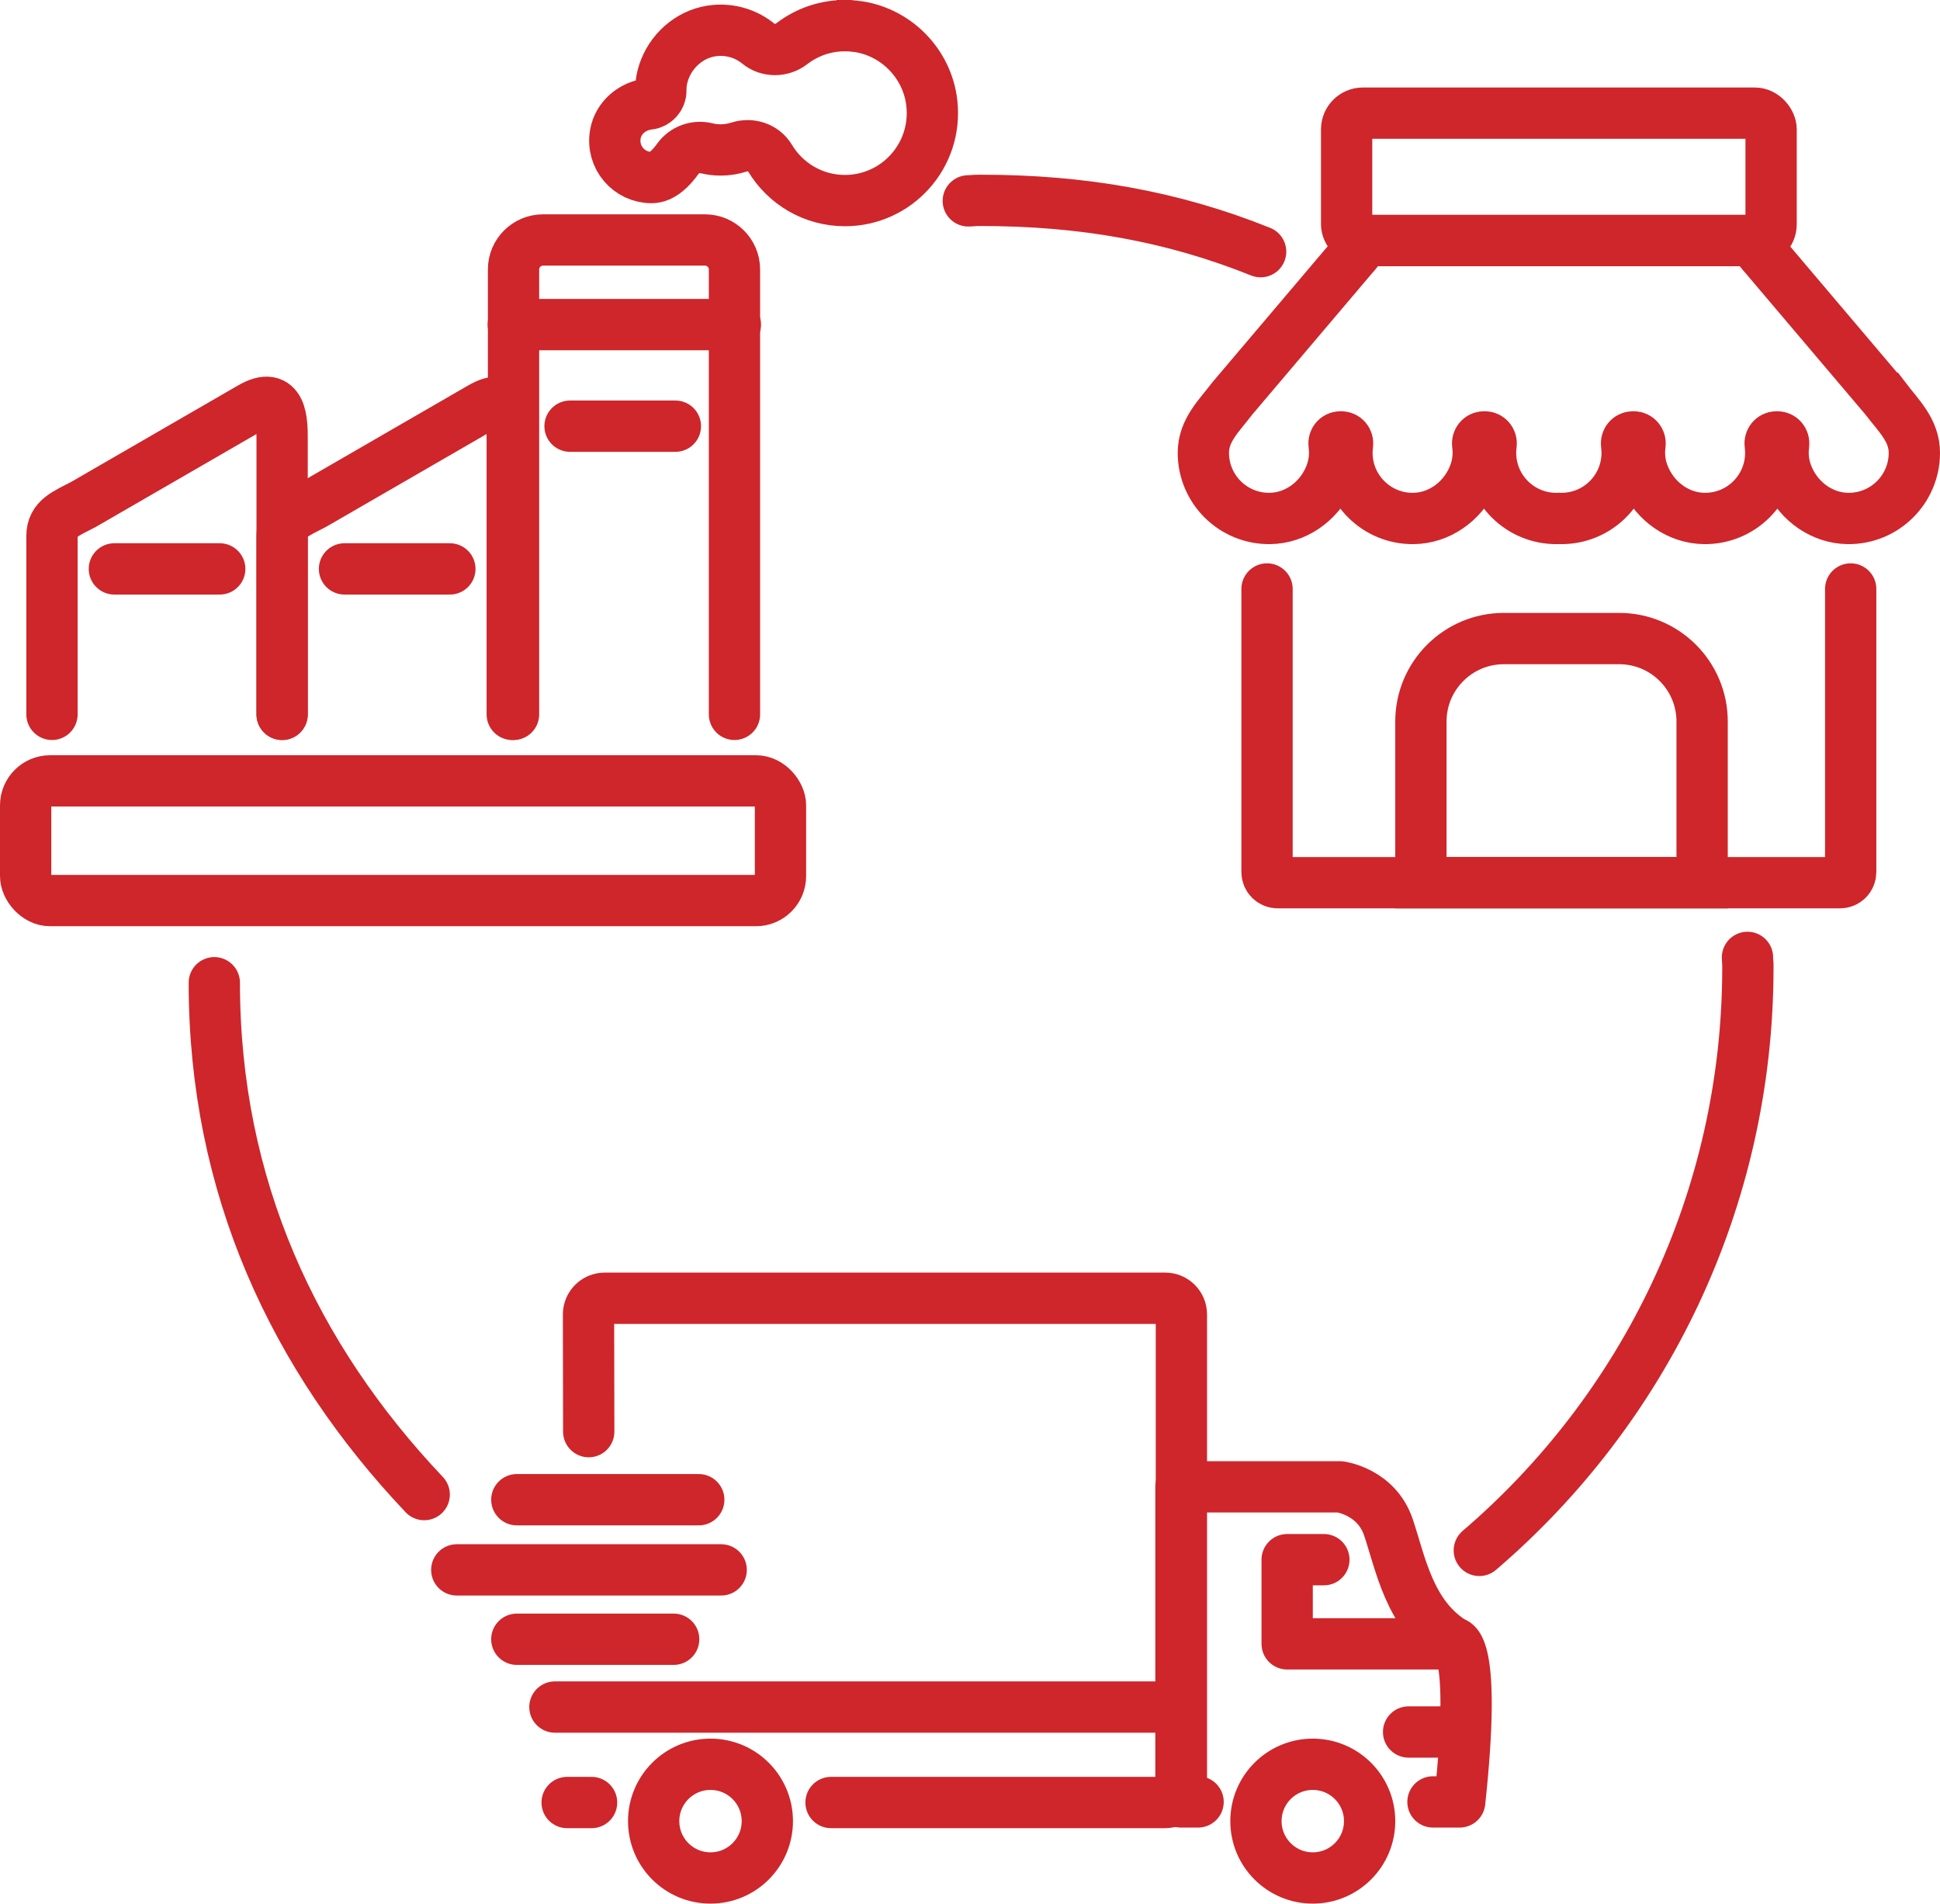 <?xml version="1.0" encoding="UTF-8"?> <svg xmlns="http://www.w3.org/2000/svg" id="Layer_2" viewBox="0 0 378.239 371.056"><defs><style>.cls-1{stroke-miterlimit:10;}.cls-1,.cls-2{fill:none;stroke:#ce262b;stroke-linecap:round;stroke-width:10px;}.cls-2{stroke-linejoin:round;}</style></defs><g id="Layer_1-2"><rect class="cls-1" x="262.549" y="22.056" width="82.759" height="24.828" rx="3.167" ry="3.167"></rect><path class="cls-1" d="M367.564,77.63l-23.291-27.471c-2.069-2.241-2.069-3.276-3.276-3.276h-74.138c-1.207,0-1.207,1.034-3.276,3.276l-23.291,27.471c-2.571,3.391-5.675,6.201-5.675,10.632,0,7.119,5.812,12.88,12.95,12.798,4.97-.057,9.401-3.196,11.492-7.706,1.106-2.385,1.327-4.643,1.042-6.741-.105-.766.465-1.454,1.238-1.454h.151c.773,0,1.342.689,1.238,1.455-.073.539-.113,1.089-.113,1.649,0,7.119,5.812,12.88,12.95,12.798,4.97-.057,9.401-3.196,11.492-7.706,1.106-2.385,1.327-4.642,1.042-6.741-.105-.766.465-1.455,1.238-1.455h.15c.774,0,1.343.689,1.238,1.456-.073.539-.113,1.089-.113,1.648,0,7.127,5.825,12.894,12.975,12.797.114-.002.227-.013.341-.018.114.005.227.016.341.018,7.149.096,12.975-5.67,12.975-12.797,0-.559-.04-1.109-.113-1.648-.105-.766.464-1.456,1.238-1.456h.15c.773,0,1.342.689,1.238,1.455-.285,2.098-.064,4.356,1.042,6.741,2.091,4.51,6.522,7.649,11.492,7.706,7.138.082,12.95-5.679,12.95-12.798,0-.56-.04-1.109-.113-1.649-.105-.766.464-1.455,1.238-1.455h.151c.773,0,1.342.689,1.238,1.454-.285,2.098-.064,4.356,1.042,6.741,2.091,4.51,6.522,7.649,11.492,7.706,7.138.082,12.95-5.679,12.95-12.798,0-4.431-3.103-7.241-5.675-10.632Z"></path><path class="cls-1" d="M360.825,114.802v55.185c0,1.143-.926,2.069-2.069,2.069h-109.655c-1.143,0-2.069-.926-2.069-2.069v-55.185"></path><path class="cls-1" d="M293.199,124.469h22.494c8.923,0,16.167,7.244,16.167,16.167v31.419h-54.828v-31.419c0-8.923,7.244-16.167,16.167-16.167Z"></path><path class="cls-1" d="M340.704,186.614c.053,1.641.08.288.08,1.942,0,45.486-20.314,86.227-52.364,113.647"></path><path class="cls-1" d="M188.787,39.155c1.824-.066.656-.099,2.496-.099,19.706,0,37.272,3.072,54.5,10"></path><path class="cls-1" d="M82.708,291.325c-25.366-26.791-40.924-59.963-40.924-99.77"></path><rect class="cls-1" x="5" y="152.208" width="147.17" height="23.332" rx="4.778" ry="4.778"></rect><path class="cls-1" d="M55.004,139.243v-53.629c0-3.373,0-9.722-6.132-6.132l-32.605,18.845c-3.44,1.795-6.132,2.759-6.132,6.132v34.784"></path><line class="cls-1" x1="22.299" y1="110.891" x2="42.84" y2="110.891"></line><path class="cls-1" d="M99.873,139.243v-53.629c0-3.373,0-9.722-6.132-6.132l-32.605,18.845c-3.44,1.795-6.132,2.759-6.132,6.132v34.784"></path><line class="cls-1" x1="67.168" y1="110.891" x2="87.709" y2="110.891"></line><line class="cls-1" x1="111.14" y1="83.072" x2="131.68" y2="83.072"></line><path class="cls-1" d="M143.196,139.243V52.511c0-3.153-2.58-5.733-5.733-5.733h-31.608c-3.153,0-5.733,2.58-5.733,5.733v86.732"></path><line class="cls-1" x1="100.075" y1="63.272" x2="143.378" y2="63.272"></line><path class="cls-1" d="M166.688,5.109c-4.66-.52-8.988.846-12.334,3.427-1.907,1.471-4.626,1.503-6.492-.02-2.249-1.835-5.196-2.848-8.384-2.575-4.431.379-8.246,3.412-9.86,7.556-.566,1.453-.795,2.859-.778,4.203.016,1.278-1.024,2.432-2.294,2.567h0c-3.224.342-6.009,2.678-6.567,5.871-.792,4.535,2.676,8.474,7.066,8.474,1.993,0,3.796-1.823,5.096-3.638,1.278-1.785,3.484-2.595,5.618-2.075.88.215,1.8.329,2.747.329,1.237,0,2.428-.194,3.545-.553,2.303-.739,4.835.07,6.08,2.143,2.977,4.96,8.397,8.281,14.604,8.281,10.068,0,18.099-8.727,16.938-19.03-.879-7.803-7.18-14.091-14.984-14.961Z"></path><path class="cls-2" d="M233.589,351.23h-3.341v-61.414h31.017s7.074.897,9.435,7.886c2.36,6.99,4.108,17.257,12.67,22.477,0,0,4.631-.521,1.223,31.051h-5.208"></path><polyline class="cls-2" points="283.37 320.418 250.955 320.418 250.955 304.013 258.113 304.013"></polyline><line class="cls-2" x1="274.632" y1="337.601" x2="285.533" y2="337.601"></line><circle class="cls-1" cx="255.951" cy="354.975" r="11.081"></circle><circle class="cls-1" cx="138.524" cy="354.975" r="11.081"></circle><path class="cls-2" d="M115.339,351.348h-4.766"></path><path class="cls-2" d="M114.784,279.056l-.04-22.855c0-1.73,1.415-3.145,3.145-3.145h109.301c1.73,0,3.145,1.415,3.145,3.145v92.001c0,1.73-1.415,3.145-3.145,3.145h-65.162"></path><line class="cls-2" x1="108.191" y1="332.738" x2="230.248" y2="332.738"></line><line class="cls-2" x1="100.764" y1="319.523" x2="131.344" y2="319.523"></line><line class="cls-2" x1="89.057" y1="306.002" x2="140.606" y2="306.002"></line><line class="cls-2" x1="100.764" y1="292.324" x2="136.237" y2="292.324"></line></g></svg> 